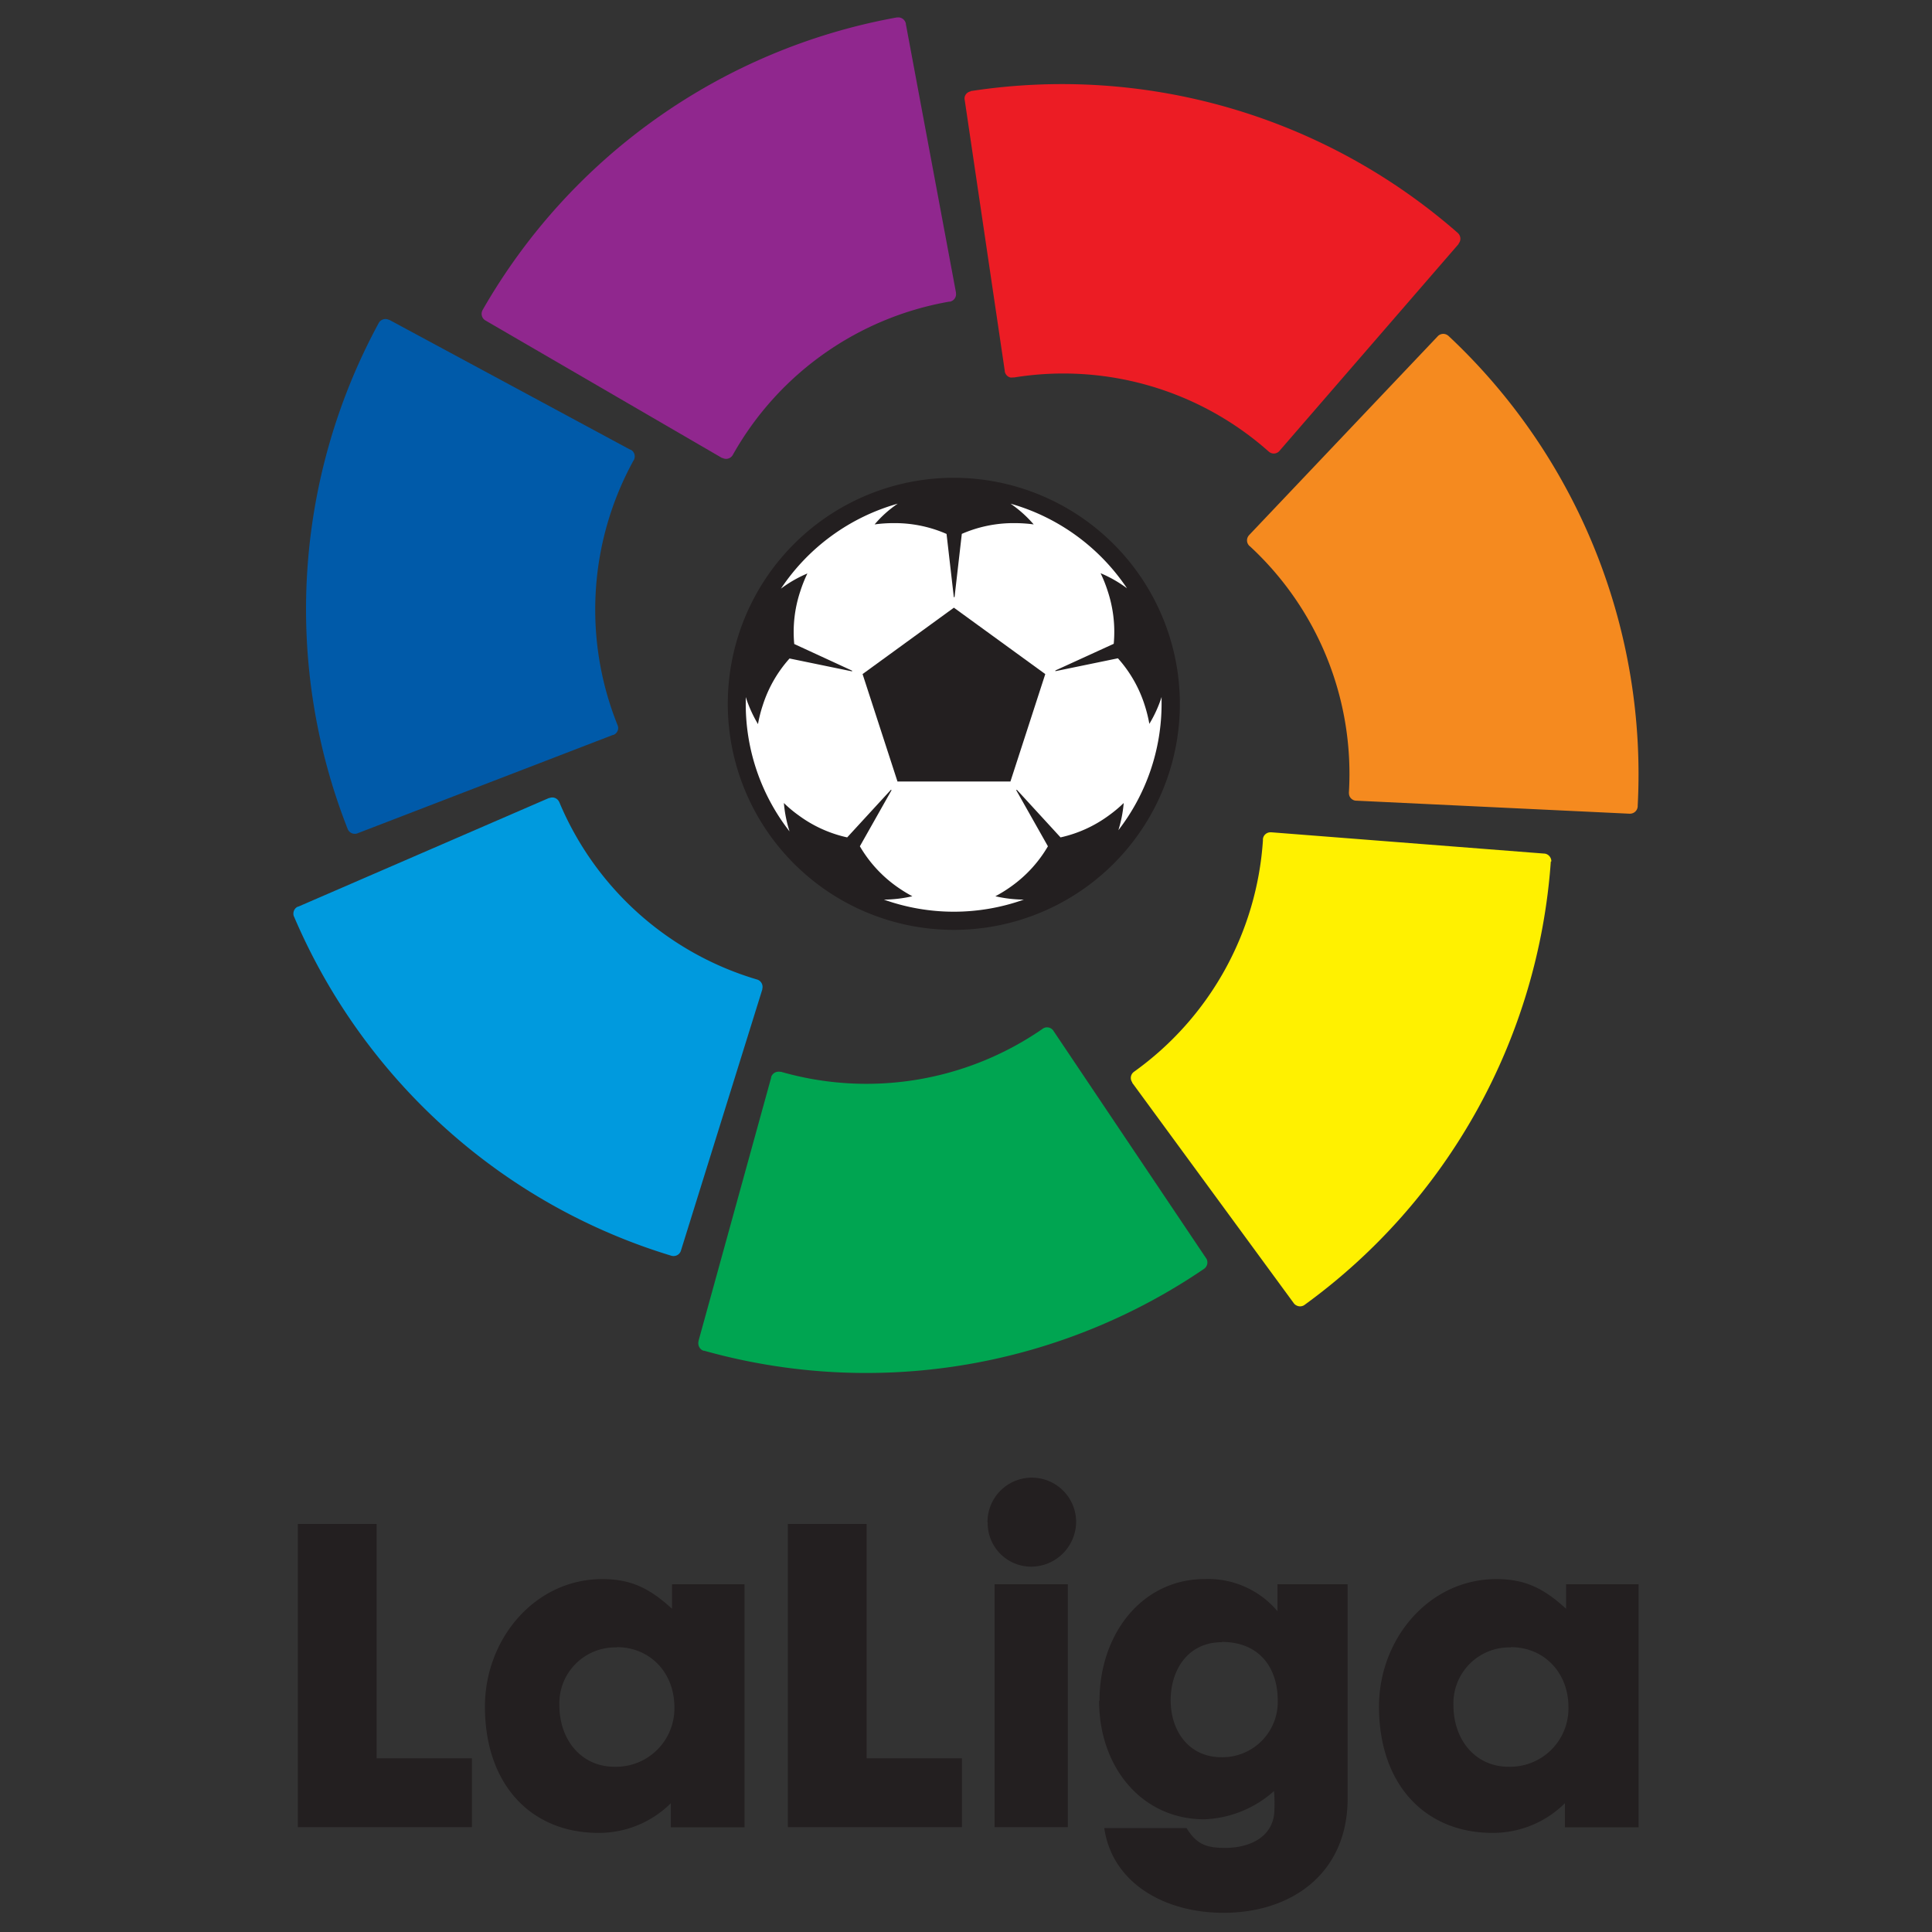 <svg xmlns="http://www.w3.org/2000/svg" viewBox="0 0 300 300"><rect x="0" y="0" width="300" height="300" fill="#333333" stroke="none"/><defs><style>.cls-1{fill:#fff;}.cls-2{fill:#90278e;}.cls-3{fill:#005aa9;}.cls-4{fill:#009ade;}.cls-5{fill:#00a551;}.cls-6{fill:#fff100;}.cls-7{fill:#f58a1f;}.cls-8{fill:#ec1c24;}.cls-9{fill:#231f20;}.cls-10{fill:none;}</style></defs><title>la-liga</title><g id="Layer_2" data-name="Layer 2"><g id="Layer_30" data-name="Layer 30"><path class="cls-1" d="M148.11,74.67a34.62,34.62,0,1,0,34.63,34.62,34.66,34.66,0,0,0-34.63-34.62"/><path class="cls-2" d="M74.92,48.18a1.19,1.19,0,0,0,.51,1.61l36.68,21.32.08,0a1.2,1.2,0,0,0,1.25-.08,1.26,1.26,0,0,0,.3-.31,1,1,0,0,0,.1-.17,48,48,0,0,1,33.55-23.71l.14,0a1.33,1.33,0,0,0,.42-.19,1.18,1.18,0,0,0,.49-1.16l0-.08L140.66,3.73V3.65a1.26,1.26,0,0,0-.22-.47,1.18,1.18,0,0,0-1.09-.47l-.1,0h0A93.19,93.19,0,0,0,74.92,48.17"/><path class="cls-3" d="M54,128.76a1.19,1.19,0,0,0,1,.71,1.11,1.11,0,0,0,.58-.1l39.6-15.25.08,0a1.19,1.19,0,0,0,.73-1,1.16,1.16,0,0,0-.06-.42,1.07,1.07,0,0,0-.07-.19,48.07,48.07,0,0,1,2.51-41,.57.57,0,0,0,.08-.13,1.24,1.24,0,0,0,.11-.44,1.17,1.17,0,0,0-.6-1.1l-.07,0L60.46,49.67l-.06,0a1.2,1.2,0,0,0-1.56.43l-.05.09h0A93.21,93.21,0,0,0,54,128.76"/><path class="cls-4" d="M104.29,195a1.2,1.2,0,0,0,1.17-.33,1.22,1.22,0,0,0,.29-.52l12.62-40.51,0-.09a1.2,1.2,0,0,0-.36-1.2,1.13,1.13,0,0,0-.36-.22,1.39,1.39,0,0,0-.19-.06,48.06,48.06,0,0,1-30.58-27.44l-.06-.13a1.36,1.36,0,0,0-.27-.36,1.17,1.17,0,0,0-1.24-.22l-.08,0L46.32,140.78l-.06,0a1.15,1.15,0,0,0-.42.31,1.23,1.23,0,0,0-.22,1.17.93.93,0,0,0,.05.1h0A93.48,93.48,0,0,0,69.2,175.22,92.54,92.54,0,0,0,104.28,195"/><path class="cls-5" d="M187,197a1.2,1.2,0,0,0,.47-1.13,1,1,0,0,0-.22-.54l-23.65-35.23-.05-.08a1.2,1.2,0,0,0-1.16-.48,1.38,1.38,0,0,0-.4.15.64.64,0,0,0-.16.11,48.08,48.08,0,0,1-40.55,6.63l-.14,0a1.41,1.41,0,0,0-.46,0,1.2,1.2,0,0,0-.94.83l0,.09-11.28,40.89,0,.08a1.1,1.1,0,0,0,0,.51,1.19,1.19,0,0,0,.78.91l.1,0h0A93.23,93.23,0,0,0,187,197"/><path class="cls-6" d="M240.89,133.76a1.21,1.21,0,0,0-.59-1.06,1.1,1.1,0,0,0-.57-.16l-42.3-3.3h-.1a1.19,1.19,0,0,0-1.09.61,1.25,1.25,0,0,0-.13.4.74.74,0,0,0,0,.21,48.09,48.09,0,0,1-19.95,35.91l-.12.09a1.14,1.14,0,0,0-.3.35,1.17,1.17,0,0,0,.07,1.25l0,.07,25.08,34.22,0,0a1.07,1.07,0,0,0,.39.34,1.2,1.2,0,0,0,1.19,0l.09-.06h0a93.21,93.21,0,0,0,38.25-68.85"/><path class="cls-7" d="M224.89,52.14a1.18,1.18,0,0,0-1.2-.22,1.17,1.17,0,0,0-.48.34L194,83.05l-.06.07a1.19,1.19,0,0,0-.22,1.23,1.31,1.31,0,0,0,.23.36.87.87,0,0,0,.15.13A48.1,48.1,0,0,1,209.46,123a.61.61,0,0,0,0,.14,1.42,1.42,0,0,0,.08.45,1.18,1.18,0,0,0,1,.74h.08L253,126.35h.07a1.25,1.25,0,0,0,.51-.1,1.19,1.19,0,0,0,.72-1v-.11h0A93.23,93.23,0,0,0,224.9,52.14"/><path class="cls-8" d="M150.72,14.19a1.17,1.17,0,0,0-.91.81,1.19,1.19,0,0,0,0,.59l6.21,42v.09a1.19,1.19,0,0,0,.84.93,1.22,1.22,0,0,0,.42,0l.2,0a48,48,0,0,1,39.46,11.45.48.48,0,0,0,.11.09,1.15,1.15,0,0,0,1.62-.13l.05-.06,27.77-32.07,0-.06a1.26,1.26,0,0,0,.24-.46,1.2,1.2,0,0,0-.32-1.15l-.07-.07h0a93.25,93.25,0,0,0-75.64-22"/><path class="cls-9" d="M148.11,74.19a35.1,35.1,0,1,0,35.1,35.1,35.14,35.14,0,0,0-35.1-35.1m25.5,54.89a19.86,19.86,0,0,0,.88-4.39,20.22,20.22,0,0,1-2.28,1.91,19.92,19.92,0,0,1-7.53,3.43l-6.79-7.4-.09.07,4.92,8.71a20,20,0,0,1-5.64,6.19,21,21,0,0,1-2.52,1.57,20.29,20.29,0,0,0,4.42.52,32.34,32.34,0,0,1-21.73,0,20.37,20.37,0,0,0,4.42-.52,22.73,22.73,0,0,1-2.52-1.57,20.06,20.06,0,0,1-5.63-6.19l4.92-8.71-.09-.07-6.8,7.4A19.88,19.88,0,0,1,124,126.6a19.37,19.37,0,0,1-2.28-1.91,20.13,20.13,0,0,0,.88,4.41,32.12,32.12,0,0,1-6.8-19.81c0-.35,0-.7,0-1.05a20.25,20.25,0,0,0,1.9,4.2,20.74,20.74,0,0,1,.73-2.89,19.94,19.94,0,0,1,4.17-7.3l9.71,2,0-.11L123.33,100a19.9,19.9,0,0,1,.94-8.19,21.16,21.16,0,0,1,1.1-2.76,19.18,19.18,0,0,0-4.11,2.36A32.34,32.34,0,0,1,139.4,78.21a17.58,17.58,0,0,0-3.59,3.22,21.85,21.85,0,0,1,3-.2,20,20,0,0,1,8.17,1.68l1.13,9.82h.11l1.13-9.83a20.11,20.11,0,0,1,8.16-1.67,22.22,22.22,0,0,1,3,.2,18.77,18.77,0,0,0-3.59-3.22A32.4,32.4,0,0,1,175,91.35a19.43,19.43,0,0,0-4.1-2.34A21.19,21.19,0,0,1,172,91.77a20.12,20.12,0,0,1,.94,8.2l-9.06,4.14,0,.11,9.71-2a19.94,19.94,0,0,1,4.16,7.29,22.18,22.18,0,0,1,.72,2.89,19.48,19.48,0,0,0,1.9-4.17c0,.34,0,.68,0,1a32.14,32.14,0,0,1-6.79,19.79"/><polygon class="cls-9" points="133.94 104.67 139.36 121.35 156.9 121.35 162.31 104.67 148.12 94.36 133.94 104.67"/><polygon class="cls-9" points="46.25 236.64 46.25 283.72 73.28 283.72 73.28 273.03 58.48 273.03 58.48 236.64 46.25 236.64"/><path class="cls-9" d="M95.79,255.81a8.68,8.68,0,0,0-8.93,9c0,5.23,3.3,9.53,8.56,9.53a9.06,9.06,0,0,0,9.3-9.22c0-5.53-3.91-9.35-8.93-9.35M75.3,265c0-10.52,7.77-19.8,18.23-19.8,4.58,0,7.46,1.54,10.82,4.61V246h11.26v37.74H104.17V280a15.85,15.85,0,0,1-11.25,4.61c-10.46,0-17.62-7.51-17.62-19.61"/><polygon class="cls-9" points="149.37 283.72 122.34 283.72 122.34 236.64 134.57 236.64 134.57 273.03 149.37 273.03 149.37 283.72"/><path class="cls-9" d="M165.82,283.72H154.44V246h11.38Zm-12.48-47.33a6.88,6.88,0,1,1,13.76-.12,7,7,0,0,1-7,7,6.75,6.75,0,0,1-6.73-6.88"/><path class="cls-9" d="M189.73,255c-5.32,0-7.95,4.37-7.95,9,0,4.86,2.88,8.86,7.89,8.86a8.59,8.59,0,0,0,8.74-8.79c0-5.05-2.81-9.11-8.68-9.11m-19,9.11c0-10.21,6.48-18.88,16.4-18.88a14.1,14.1,0,0,1,11.24,5V246h10.89v33.26c0,11.68-8.75,17.76-19.26,17.76-9.24,0-17.31-4.67-18.53-13.16h12.78c1.58,2.59,3.17,3.08,6,3.08,4,0,7.64-1.84,7.64-6a22.25,22.25,0,0,0-.06-2.83A17.18,17.18,0,0,1,187,282.5c-9.72,0-16.33-8.12-16.33-18.38"/><path class="cls-9" d="M234.62,255.81a8.68,8.68,0,0,0-8.93,9c0,5.23,3.3,9.53,8.57,9.53a9.06,9.06,0,0,0,9.29-9.22c0-5.53-3.91-9.35-8.93-9.35M214.13,265c0-10.52,7.77-19.8,18.23-19.8,4.58,0,7.46,1.54,10.82,4.61V246h11.26v37.74H243V280a15.85,15.85,0,0,1-11.25,4.61c-10.46,0-17.62-7.51-17.62-19.61"/><rect class="cls-10" width="300" height="300"/></g></g></svg>